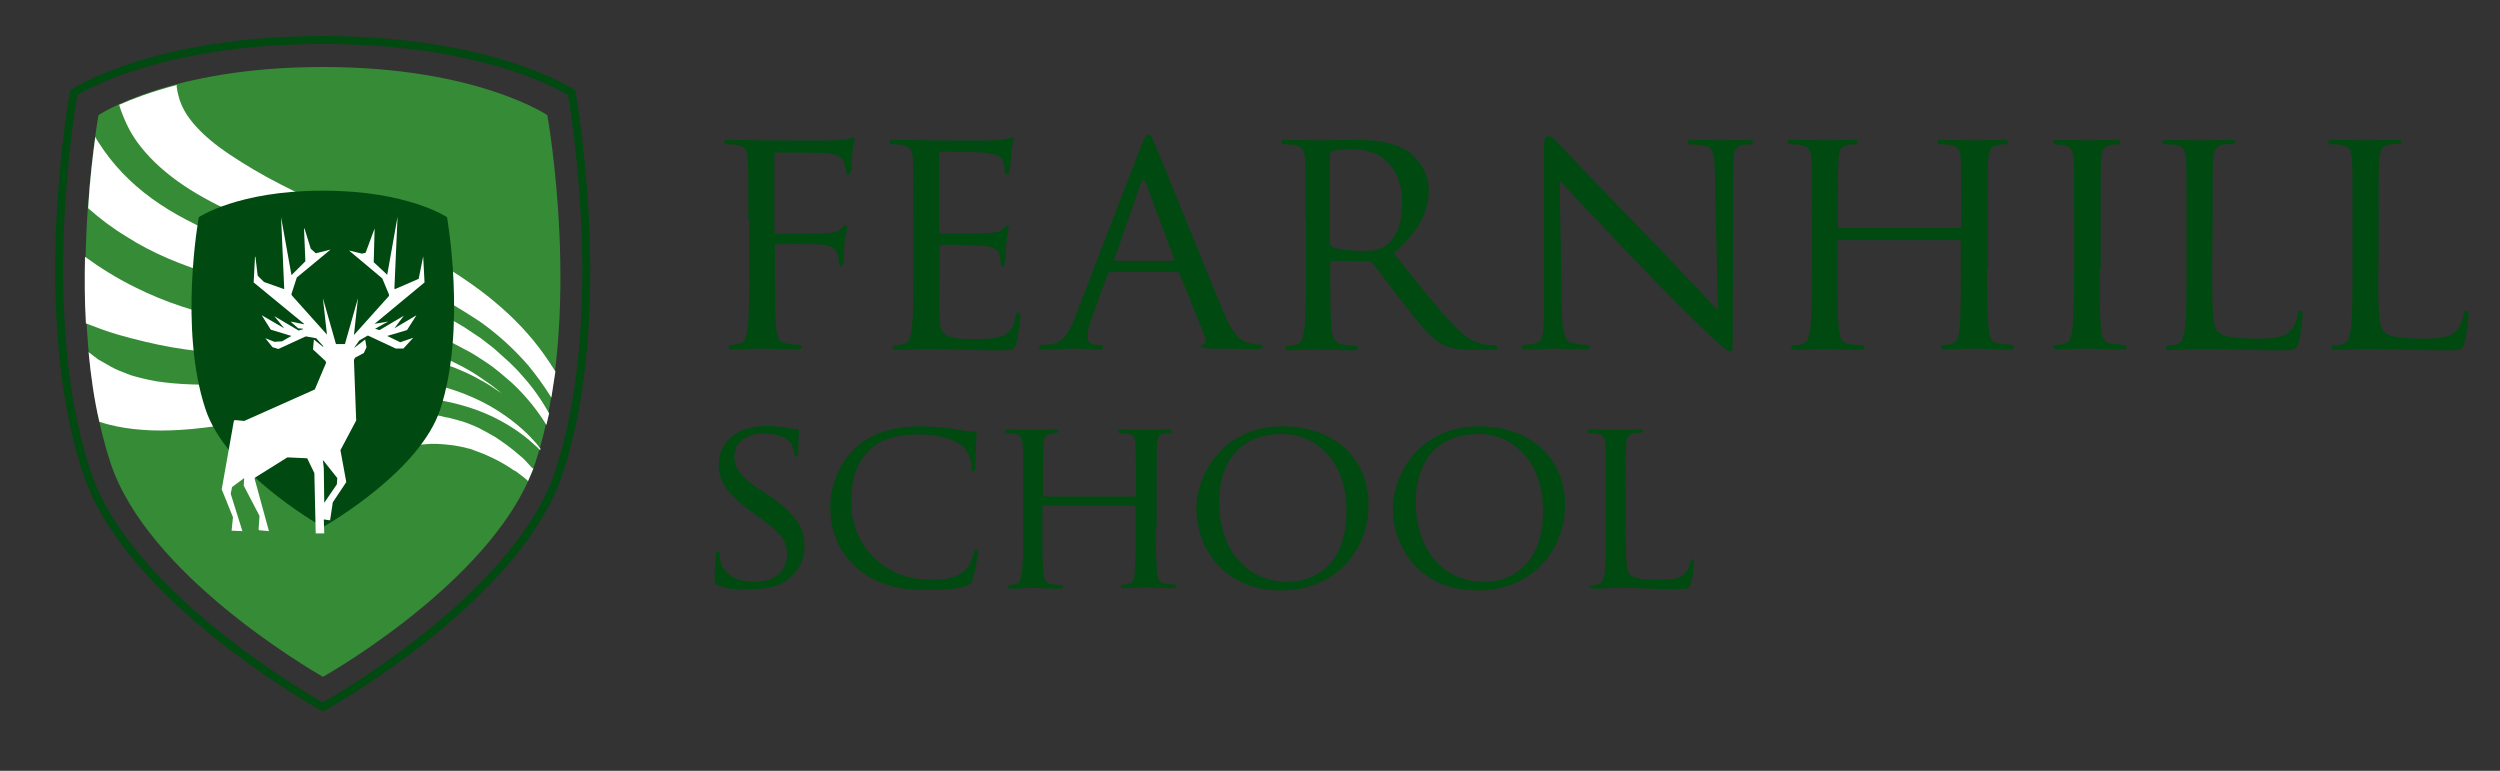<?xml version="1.0" encoding="utf-8"?>
<!-- Generator: Adobe Illustrator 24.3.0, SVG Export Plug-In . SVG Version: 6.00 Build 0)  -->
<svg version="1.1" id="Layer_1" xmlns="http://www.w3.org/2000/svg" xmlns:xlink="http://www.w3.org/1999/xlink" x="0px" y="0px"
	 viewBox="0 0 555.9 171.4" style="enable-background:new 0 0 555.9 171.4;" xml:space="preserve">
<rect x="0" y="0" width="555.9" height="171.4" fill="#333333" stroke="none"/>
<style type="text/css">
	.st0{fill:#004910;}
	.st1{fill:none;stroke:#004910;stroke-width:1.769;stroke-miterlimit:10;}
	.st2{fill:#368B36;}
	.st3{fill:#FFFFFF;}
</style>
<g>
	<g>
		<path class="st0" d="M166.4,48.9c0-9.6,0-11.3-0.1-13.3c-0.1-2.1-0.5-3.1-2.6-3.4c-0.5-0.1-1.6-0.1-2.2-0.1
			c-0.2,0-0.5-0.3-0.5-0.5c0-0.4,0.3-0.5,1-0.5c2.9,0,6.9,0.1,7.3,0.1c1.2,0,15.1,0.1,16.5,0c1.2-0.1,2.3-0.1,2.9-0.3
			c0.4-0.1,0.7-0.4,0.9-0.4c0.3,0,0.4,0.3,0.4,0.6c0,0.4-0.3,1.2-0.5,2.9c-0.1,0.6-0.1,3.3-0.3,4.1c-0.1,0.3-0.3,0.7-0.6,0.7
			s-0.5-0.3-0.5-0.7c0-0.5-0.2-1.5-0.6-2.3s-1.9-1.8-4.4-1.8l-10.4-0.1c-0.4,0-0.5,0.1-0.5,0.7v16.8c0,0.4,0,0.6,0.4,0.6l8.7-0.1
			c1.1,0,2,0,2.9-0.1c1.5-0.1,2.4-0.4,3-1.1c0.3-0.4,0.6-0.7,0.8-0.7c0.3,0,0.4,0.2,0.4,0.5c0,0.4-0.4,1.4-0.6,3.4
			c-0.1,1.2-0.2,3.7-0.2,4.1c0,0.6-0.1,1.2-0.6,1.2c-0.4,0-0.4-0.3-0.4-0.6c-0.1-0.7-0.1-1.5-0.4-2.2c-0.3-0.9-1.3-1.7-3.3-2
			c-1.6-0.2-9.1-0.1-10.2-0.1c-0.4,0-0.4,0.1-0.4,0.6v4.9c0,6.1,0,11,0.3,13.3c0.2,1.8,0.6,3,2.3,3.3c0.9,0.1,2.3,0.3,2.9,0.3
			c0.4,0,0.5,0.3,0.5,0.5c0,0.3-0.3,0.5-1,0.5c-3.6,0-7.7-0.2-8-0.2c-0.4,0-4.4,0.2-6.3,0.2c-0.7,0-1-0.1-1-0.5
			c0-0.2,0.1-0.5,0.5-0.5c0.6,0,1.4-0.2,2-0.3c1.2-0.2,1.4-1.5,1.7-3.3c0.4-2.5,0.4-7.4,0.4-13.3V48.9H166.4z"/>
		<path class="st0" d="M203.1,48.9c0-9.6,0-11.3-0.1-13.3c-0.1-2.1-0.5-3.1-2.6-3.4c-0.5-0.1-1.6-0.1-2.2-0.1
			c-0.2,0-0.5-0.3-0.5-0.5c0-0.4,0.3-0.5,1-0.5c2.9,0,7,0.1,7.4,0.1s13.8,0.1,15.2,0c1.2-0.1,2.4-0.3,2.9-0.4
			c0.3-0.1,0.6-0.3,0.9-0.3c0.2,0,0.3,0.3,0.3,0.6c0,0.4-0.4,1.2-0.5,2.9c-0.1,0.6-0.2,3.3-0.4,4.1c-0.1,0.3-0.3,0.7-0.6,0.7
			c-0.4,0-0.5-0.3-0.5-0.8c0-0.4-0.1-1.5-0.4-2.2c-0.4-1-1.1-1.5-4.6-1.9c-1.1-0.1-8.5-0.2-9.2-0.2c-0.3,0-0.4,0.2-0.4,0.7v16.8
			c0,0.4,0,0.7,0.4,0.7c0.8,0,9.2,0,10.7-0.1s2.5-0.2,3.1-0.9c0.4-0.4,0.7-0.8,0.9-0.8s0.4,0.1,0.4,0.5s-0.4,1.4-0.5,3.4
			c-0.1,1.2-0.3,3.6-0.3,4c0,0.5-0.1,1.2-0.6,1.2c-0.3,0-0.4-0.2-0.4-0.6c0-0.6,0-1.2-0.3-2c-0.2-0.9-0.8-1.6-3.3-1.9
			c-1.7-0.2-8.6-0.3-9.6-0.3c-0.4,0-0.4,0.2-0.4,0.4V60c0,2.1-0.1,9.3,0,10.5c0.1,4.1,1.3,4.9,7.6,4.9c1.7,0,4.7,0,6.4-0.7
			s2.5-1.8,2.9-4.3c0.1-0.7,0.3-0.9,0.7-0.9s0.4,0.5,0.4,0.9s-0.5,4.6-0.9,5.9c-0.4,1.6-1.1,1.6-3.6,1.6c-4.8,0-8.5-0.1-11.1-0.2
			c-2.7-0.1-4.4-0.1-5.3-0.1c-0.1,0-1.4,0-2.8,0.1c-1.2,0.1-2.7,0.1-3.7,0.1c-0.7,0-1-0.1-1-0.5c0-0.2,0.1-0.5,0.5-0.5
			c0.6,0,1.4-0.2,2-0.3c1.2-0.2,1.4-1.5,1.7-3.3c0.4-2.5,0.4-7.4,0.4-13.3L203.1,48.9L203.1,48.9z"/>
		<path class="st0" d="M253.8,32.3c0.8-2,1.1-2.4,1.5-2.4c0.7,0,0.9,0.9,1.5,2.2c1.2,2.6,11.4,28.1,15.3,37.4
			c2.3,5.5,4.1,6.3,5.4,6.7c0.9,0.3,1.9,0.4,2.5,0.4c0.4,0,0.8,0.1,0.8,0.5s-0.7,0.5-1.5,0.5c-0.9,0-5.7,0-10.1-0.1
			c-1.2-0.1-2.2-0.1-2.2-0.4s0.1-0.3,0.4-0.4c0.4-0.1,1-0.7,0.6-1.7l-5.7-14.1c-0.1-0.3-0.2-0.4-0.6-0.4H247c-0.3,0-0.5,0.1-0.7,0.5
			l-3.6,9.9c-0.6,1.5-0.9,3-0.9,4.1c0,1.2,1.1,1.7,2.2,1.7h0.6c0.5,0,0.7,0.2,0.7,0.5c0,0.4-0.4,0.5-0.9,0.5c-1.5,0-5-0.2-5.7-0.2
			s-3.8,0.2-6.5,0.2c-0.8,0-1.2-0.1-1.2-0.5c0-0.3,0.3-0.5,0.6-0.5c0.4,0,1.4-0.1,1.9-0.1c2.9-0.4,4.1-2.5,5.4-5.7L253.8,32.3z
			 M260.9,58c0.3,0,0.3-0.1,0.2-0.4l-6.3-16.9c-0.4-0.9-0.7-0.9-1.1,0l-5.9,16.9c-0.1,0.3,0,0.4,0.2,0.4H260.9z"/>
		<path class="st0" d="M290.3,48.9c0-9.6,0-11.3-0.1-13.3c-0.1-2.1-0.5-3.1-2.6-3.4c-0.5-0.1-1.6-0.1-2.2-0.1
			c-0.2,0-0.5-0.3-0.5-0.5c0-0.4,0.3-0.5,1-0.5c2.9,0,7.2,0.1,7.5,0.1c0.7,0,6-0.1,8-0.1c4.1,0,8.6,0.4,11.9,2.7
			c1.6,1.2,4.4,4.1,4.4,8.4c0,4.6-1.9,9-7.8,14.1c5.2,6.5,9.6,12.1,13.3,16c3.4,3.5,5.5,4.1,7.1,4.3c1.2,0.2,1.9,0.2,2.2,0.2
			s0.6,0.3,0.6,0.5c0,0.4-0.4,0.5-1.5,0.5h-4c-3.6,0-5.2-0.4-6.8-1.2c-2.8-1.5-5.1-4.4-8.7-9.1c-2.7-3.3-5.5-7.3-6.9-9
			c-0.3-0.3-0.4-0.4-0.9-0.4l-8.1-0.1c-0.3,0-0.4,0.1-0.4,0.5V60c0,5.9,0,10.7,0.3,13.3c0.2,1.8,0.6,3,2.5,3.3
			c0.9,0.1,2.2,0.3,2.8,0.3c0.4,0,0.5,0.3,0.5,0.5c0,0.3-0.3,0.5-1,0.5c-3.5,0-7.5-0.2-7.8-0.2c-0.1,0-4.4,0.2-6.3,0.2
			c-0.7,0-1-0.1-1-0.5c0-0.2,0.1-0.5,0.5-0.5c0.6,0,1.4-0.1,2-0.3c1.2-0.3,1.4-1.5,1.7-3.3c0.4-2.5,0.4-7.4,0.4-13.3V48.9H290.3z
			 M295.8,54.1c0,0.4,0.1,0.6,0.4,0.8c0.9,0.5,4.2,0.9,7,0.9c1.5,0,3.3-0.1,4.8-1.1c2.2-1.5,3.8-4.7,3.8-9.4c0-7.7-4.2-12.1-11-12.1
			c-1.9,0-3.9,0.2-4.6,0.4c-0.3,0.1-0.5,0.4-0.5,0.7v19.8H295.8z"/>
		<path class="st0" d="M347.3,69.3c0.1,5.1,0.7,6.6,2.5,7c1.2,0.3,2.6,0.4,3.2,0.4c0.3,0,0.5,0.2,0.5,0.5c0,0.4-0.4,0.5-1.2,0.5
			c-3.6,0-6.2-0.2-6.7-0.2s-3.3,0.2-6.2,0.2c-0.7,0-1-0.1-1-0.5c0-0.3,0.2-0.5,0.5-0.5c0.5,0,1.7-0.1,2.6-0.4
			c1.6-0.4,1.8-2.1,1.8-7.7V33.3c0-2.5,0.4-3.1,0.9-3.1c0.7,0,1.8,1.2,2.5,1.9c1,1,10.3,10.9,20.2,21C373.2,59.6,380,67,382,69
			l-0.7-30.9c-0.1-4-0.4-5.4-2.4-5.7c-1.2-0.2-2.6-0.3-3.1-0.3c-0.4,0-0.5-0.4-0.5-0.6c0-0.4,0.5-0.4,1.2-0.4c2.9,0,5.9,0.1,6.7,0.1
			s2.8-0.1,5.4-0.1c0.7,0,1.2,0.1,1.2,0.4c0,0.2-0.3,0.6-0.7,0.6c-0.3,0-0.8,0-1.5,0.1c-2.1,0.4-2.2,1.7-2.2,5.4l-0.1,36.1
			c0,4.1-0.1,4.4-0.5,4.4c-0.7,0-1.3-0.5-4.9-3.8c-0.7-0.6-9.9-9.6-16.6-16.7c-7.4-7.8-14.6-15.3-16.5-17.5L347.3,69.3z"/>
		<path class="st0" d="M441.8,59.8c0,5.9,0.1,10.8,0.4,13.3c0.2,1.8,0.4,3,2.3,3.3c0.9,0.1,2.3,0.3,2.8,0.3c0.4,0,0.6,0.3,0.6,0.5
			c0,0.3-0.4,0.5-1.1,0.5c-3.5,0-7.5-0.2-7.9-0.2c-0.3,0-4.4,0.2-6.3,0.2c-0.7,0-1-0.1-1-0.5c0-0.2,0.1-0.5,0.5-0.5
			c0.6,0,1.3-0.1,1.9-0.3c1.3-0.3,1.5-1.5,1.7-3.3c0.3-2.5,0.3-7.2,0.3-13.1v-6.2c0-0.3-0.1-0.4-0.4-0.4H409c-0.2,0-0.4,0.1-0.4,0.4
			V60c0,5.9,0,10.7,0.3,13.2c0.2,1.8,0.4,3,2.3,3.3c0.9,0.1,2.3,0.3,2.9,0.3c0.4,0,0.5,0.3,0.5,0.5c0,0.3-0.3,0.5-1,0.5
			c-3.6,0-7.6-0.2-7.9-0.2c-0.4,0-4.4,0.2-6.4,0.2c-0.7,0-1-0.1-1-0.5c0-0.2,0.1-0.5,0.5-0.5c0.6,0,1.4-0.1,2-0.3
			c1.2-0.3,1.4-1.5,1.7-3.3c0.4-2.5,0.4-7.4,0.4-13.3v-11c0-9.6,0-11.3-0.1-13.3c-0.1-2.1-0.5-3.1-2.6-3.4c-0.5-0.1-1.6-0.1-2.2-0.1
			c-0.2,0-0.5-0.3-0.5-0.5c0-0.4,0.3-0.5,1-0.5c2.9,0,7,0.1,7.3,0.1s4.4-0.1,6.3-0.1c0.7,0,1,0.1,1,0.5c0,0.2-0.3,0.5-0.5,0.5
			c-0.4,0-0.9,0-1.6,0.1c-1.7,0.4-2.1,1.2-2.2,3.4c-0.1,2-0.1,3.8-0.1,13.4v1.3c0,0.4,0.1,0.4,0.4,0.4h26.6c0.2,0,0.4,0,0.4-0.4V49
			c0-9.6-0.1-11.5-0.1-13.4c-0.1-2.1-0.4-3.1-2.5-3.4c-0.5-0.1-1.6-0.1-2.2-0.1c-0.3,0-0.5-0.3-0.5-0.5c0-0.4,0.3-0.5,1-0.5
			c2.8,0,7,0.1,7.3,0.1c0.4,0,4.4-0.1,6.3-0.1c0.7,0,1.1,0.1,1.1,0.5c0,0.2-0.3,0.5-0.6,0.5c-0.4,0-0.8,0-1.6,0.1
			c-1.7,0.4-2,1.2-2.2,3.4c-0.1,2-0.1,3.7-0.1,13.3v10.9H441.8z"/>
		<path class="st0" d="M466.9,59.8c0,5.9,0,10.8,0.3,13.3c0.2,1.8,0.4,3,2.3,3.3c0.9,0.1,2.3,0.3,2.9,0.3c0.4,0,0.5,0.3,0.5,0.5
			c0,0.3-0.3,0.5-1,0.5c-3.6,0-7.7-0.2-8-0.2c-0.4,0-4.4,0.2-6.3,0.2c-0.7,0-1-0.1-1-0.5c0-0.2,0.1-0.5,0.5-0.5c0.6,0,1.4-0.1,2-0.3
			c1.2-0.3,1.5-1.5,1.7-3.3c0.3-2.5,0.4-7.4,0.4-13.3V48.9c0-9.6,0-11.3-0.1-13.3c-0.1-2.1-0.7-3-2-3.3c-0.7-0.1-1.5-0.2-2-0.2
			c-0.3,0-0.5-0.3-0.5-0.5c0-0.4,0.3-0.5,1-0.5c2.1,0,6.1,0.1,6.5,0.1c0.3,0,4.4-0.1,6.4-0.1c0.7,0,1,0.1,1,0.5
			c0,0.2-0.3,0.5-0.5,0.5c-0.4,0-0.9,0-1.6,0.1c-1.7,0.4-2.1,1.2-2.2,3.4c-0.1,2-0.1,3.7-0.1,13.3v10.9H466.9z"/>
		<path class="st0" d="M491.9,59.9c0,9.1,0.1,12.8,1.3,13.9c1,1,3.5,1.5,8.5,1.5c3.3,0,6.2-0.1,7.7-1.9c0.8-0.9,1.3-2.2,1.5-3.5
			c0.1-0.4,0.3-0.8,0.7-0.8c0.3,0,0.4,0.3,0.4,0.9c0,0.7-0.4,4.4-0.9,6.2c-0.4,1.5-0.7,1.7-4.1,1.7c-4.6,0-8.1-0.1-11.1-0.2
			c-2.9-0.1-5.1-0.1-7-0.1c-0.3,0-1.4,0-2.6,0.1c-1.3,0.1-2.7,0.1-3.7,0.1c-0.7,0-1-0.1-1-0.5c0-0.2,0.1-0.5,0.5-0.5
			c0.6,0,1.4-0.1,2-0.3c1.2-0.3,1.4-1.5,1.7-3.3c0.4-2.5,0.4-7.4,0.4-13.3v-11c0-9.6,0-11.3-0.1-13.3c-0.1-2.1-0.5-3.1-2.6-3.4
			c-0.5-0.1-1.6-0.1-2.2-0.1c-0.2,0-0.5-0.3-0.5-0.5c0-0.4,0.3-0.5,1-0.5c2.9,0,6.9,0.1,7.3,0.1c0.3,0,5.1-0.1,7-0.1
			c0.7,0,1,0.1,1,0.5c0,0.2-0.3,0.4-0.5,0.4c-0.4,0-1.4,0.1-2.1,0.1c-1.9,0.4-2.2,1.3-2.4,3.5c-0.1,2-0.1,3.7-0.1,13.3L491.9,59.9
			L491.9,59.9z"/>
		<path class="st0" d="M528.8,59.9c0,9.1,0.1,12.8,1.3,13.9c1,1,3.5,1.5,8.5,1.5c3.3,0,6.2-0.1,7.7-1.9c0.8-0.9,1.3-2.2,1.5-3.5
			c0.1-0.4,0.3-0.8,0.7-0.8c0.3,0,0.4,0.3,0.4,0.9c0,0.7-0.4,4.4-0.9,6.2c-0.4,1.5-0.7,1.7-4.1,1.7c-4.6,0-8.1-0.1-11.1-0.2
			c-2.9-0.1-5.1-0.1-7-0.1c-0.3,0-1.4,0-2.6,0.1c-1.3,0.1-2.7,0.1-3.7,0.1c-0.7,0-1-0.1-1-0.5c0-0.2,0.1-0.5,0.5-0.5
			c0.6,0,1.4-0.1,2-0.3c1.2-0.3,1.4-1.5,1.7-3.3c0.4-2.5,0.4-7.4,0.4-13.3v-11c0-9.6,0-11.3-0.1-13.3c-0.1-2.1-0.5-3.1-2.6-3.4
			c-0.5-0.1-1.6-0.1-2.2-0.1c-0.2,0-0.5-0.3-0.5-0.5c0-0.4,0.3-0.5,1-0.5c2.9,0,6.9,0.1,7.3,0.1c0.3,0,5.1-0.1,7-0.1
			c0.7,0,1,0.1,1,0.5c0,0.2-0.3,0.4-0.5,0.4c-0.4,0-1.4,0.1-2.1,0.1c-1.9,0.4-2.2,1.3-2.4,3.5c-0.1,2-0.1,3.7-0.1,13.3v11H528.8z"/>
	</g>
	<g>
		<path class="st0" d="M159.6,130.1c-0.7-0.3-0.7-0.5-0.7-1.8c0-2.3,0.2-4.2,0.3-4.9c0-0.5,0.1-0.8,0.4-0.8c0.3,0,0.4,0.2,0.4,0.5
			c0,0.4,0,1,0.2,1.7c0.8,3.4,4.4,4.6,7.6,4.6c4.8,0,7.2-2.7,7.2-6.2c0-3.3-1.8-4.9-6.1-8.1l-2.2-1.6c-5.2-3.9-6.9-6.7-6.9-10
			c0-5.5,4.3-8.8,10.7-8.8c1.9,0,3.8,0.3,5,0.5c0.9,0.2,1.3,0.2,1.7,0.2s0.5,0.1,0.5,0.3c0,0.2-0.2,1.8-0.2,4.9c0,0.7-0.1,1-0.4,1
			c-0.3,0-0.4-0.2-0.4-0.6c-0.1-0.5-0.4-1.8-0.7-2.3s-1.9-2.3-6.3-2.3c-3.5,0-6.4,1.8-6.4,5c0,3,1.5,4.7,6.3,7.9l1.4,0.9
			c5.9,4,7.9,7.2,7.9,11.2c0,2.7-1,5.7-4.5,8c-2,1.3-5,1.6-7.7,1.6C164.3,131.3,161.5,131,159.6,130.1z"/>
		<path class="st0" d="M190.5,126.3c-4.7-4.1-5.9-9.4-5.9-13.8c0-3.1,1.2-8.6,5.4-12.7c2.9-2.8,7.3-5,14.7-5c1.9,0,4.7,0.2,7,0.5
			c1.8,0.3,3.3,0.7,4.9,0.7c0.5,0,0.6,0.2,0.6,0.5c0,0.4-0.1,0.9-0.2,2.6c-0.1,1.5-0.1,4.1-0.1,4.8c-0.1,0.7-0.3,1-0.5,1
			c-0.3,0-0.4-0.3-0.4-1c0-1.8-0.8-3.7-2-4.7c-1.7-1.4-5.2-2.6-9.5-2.6c-6.2,0-9.2,1.6-10.9,3.2c-3.6,3.3-4.3,7.5-4.3,12.2
			c0,8.9,7.1,16.9,17.4,16.9c3.6,0,6-0.3,8-2.2c1-1,1.7-3,1.9-3.9c0.1-0.5,0.2-0.7,0.5-0.7c0.2,0,0.4,0.3,0.4,0.7
			c0,0.3-0.7,4.4-1.2,6c-0.3,0.9-0.4,1-1.2,1.4c-2,0.8-5.6,1-8.7,1C199.2,131.3,194.3,129.6,190.5,126.3z"/>
		<path class="st0" d="M257,117.2c0,4.5,0.1,8.2,0.3,10.1c0.2,1.4,0.3,2.2,1.8,2.5c0.7,0.1,1.8,0.2,2.1,0.2c0.3,0,0.4,0.2,0.4,0.4
			s-0.3,0.4-0.8,0.4c-2.6,0-5.7-0.2-6-0.2c-0.2,0-3.3,0.2-4.8,0.2c-0.5,0-0.8-0.1-0.8-0.4c0-0.2,0.1-0.4,0.4-0.4
			c0.4,0,1-0.1,1.4-0.2c1-0.2,1.2-1.2,1.3-2.5c0.2-1.9,0.2-5.4,0.2-9.9v-4.7c0-0.2-0.1-0.3-0.3-0.3h-20.1c-0.2,0-0.3,0.1-0.3,0.3
			v4.7c0,4.5,0,8.1,0.2,10c0.2,1.4,0.3,2.2,1.8,2.5c0.7,0.1,1.8,0.2,2.2,0.2c0.3,0,0.4,0.2,0.4,0.4s-0.2,0.4-0.8,0.4
			c-2.7,0-5.8-0.2-6-0.2c-0.3,0-3.3,0.2-4.8,0.2c-0.5,0-0.8-0.1-0.8-0.4c0-0.2,0.1-0.4,0.4-0.4c0.4,0,1-0.1,1.5-0.2
			c0.9-0.2,1-1.1,1.3-2.5c0.3-1.9,0.3-5.6,0.3-10.1V109c0-7.2,0-8.6-0.1-10c-0.1-1.6-0.4-2.4-2-2.6c-0.4-0.1-1.2-0.1-1.6-0.1
			c-0.2,0-0.4-0.2-0.4-0.4c0-0.3,0.2-0.4,0.8-0.4c2.2,0,5.3,0.1,5.5,0.1s3.3-0.1,4.8-0.1c0.5,0,0.8,0.1,0.8,0.4
			c0,0.2-0.2,0.4-0.4,0.4c-0.3,0-0.7,0-1.2,0.1c-1.3,0.3-1.6,0.9-1.7,2.6c-0.1,1.5-0.1,2.9-0.1,10.1v1c0,0.3,0.1,0.3,0.3,0.3h20.1
			c0.2,0,0.3,0,0.3-0.3v-1c0-7.2-0.1-8.7-0.1-10.1c-0.1-1.6-0.3-2.4-1.9-2.6c-0.4-0.1-1.2-0.1-1.6-0.1c-0.2,0-0.4-0.2-0.4-0.4
			c0-0.3,0.2-0.4,0.8-0.4c2.1,0,5.3,0.1,5.5,0.1c0.3,0,3.3-0.1,4.8-0.1c0.5,0,0.8,0.1,0.8,0.4c0,0.2-0.2,0.4-0.4,0.4
			c-0.3,0-0.6,0-1.2,0.1c-1.3,0.3-1.5,0.9-1.6,2.6c-0.1,1.5-0.1,2.8-0.1,10v8.2H257z"/>
		<path class="st0" d="M285.2,94.8c10.9,0,19.1,6.6,19.1,17.5c0,10.4-7.7,19-19.4,19c-13.2,0-18.9-9.9-18.9-18.3
			C266.1,105.5,271.9,94.8,285.2,94.8z M286.3,129.4c4.3,0,13.1-2.3,13.1-15.8c0-11.2-6.8-17.1-14.4-17.1c-8.1,0-13.9,5-13.9,15.2
			C271.1,122.6,277.6,129.4,286.3,129.4z"/>
		<path class="st0" d="M328.9,94.8c10.9,0,19.1,6.6,19.1,17.5c0,10.4-7.7,19-19.4,19c-13.2,0-18.9-9.9-18.9-18.3
			C309.8,105.5,315.6,94.8,328.9,94.8z M330,129.4c4.3,0,13.1-2.3,13.1-15.8c0-11.2-6.8-17.1-14.4-17.1c-8.1,0-13.9,5-13.9,15.2
			C314.8,122.6,321.3,129.4,330,129.4z"/>
		<path class="st0" d="M361.5,117.3c0,6.9,0.1,9.7,1,10.5c0.8,0.8,2.6,1.1,6.4,1.1c2.5,0,4.7-0.1,5.8-1.4c0.6-0.7,1-1.7,1.2-2.6
			c0.1-0.3,0.2-0.6,0.5-0.6c0.2,0,0.3,0.2,0.3,0.7s-0.3,3.3-0.7,4.7c-0.3,1.1-0.5,1.3-3.1,1.3c-3.5,0-6.1-0.1-8.4-0.2
			c-2.2-0.1-3.8-0.1-5.3-0.1c-0.2,0-1,0-2,0.1s-2,0.1-2.8,0.1c-0.5,0-0.8-0.1-0.8-0.4c0-0.2,0.1-0.4,0.4-0.4c0.4,0,1-0.1,1.5-0.2
			c0.9-0.2,1-1.1,1.3-2.5c0.3-1.9,0.3-5.6,0.3-10.1V109c0-7.2,0-8.6-0.1-10c-0.1-1.6-0.4-2.4-2-2.6c-0.4-0.1-1.2-0.1-1.6-0.1
			c-0.2,0-0.4-0.2-0.4-0.4c0-0.3,0.2-0.4,0.8-0.4c2.2,0,5.2,0.1,5.5,0.1c0.2,0,3.8-0.1,5.3-0.1c0.5,0,0.8,0.1,0.8,0.4
			c0,0.2-0.2,0.3-0.4,0.3c-0.3,0-1,0.1-1.6,0.1c-1.4,0.3-1.7,1-1.8,2.6c-0.1,1.5-0.1,2.8-0.1,10L361.5,117.3L361.5,117.3z"/>
	</g>
	<path class="st1" d="M127.1,20.6c0,0-17.6-11.7-55.2-11.7h-0.1h-0.1C34,8.9,16.4,20.6,16.4,20.6s-9,49.1,3,84.7
		c9.1,27,48.6,49.8,52.4,51.9c3.8-2.1,43.3-25,52.4-51.9C136.1,69.7,127.1,20.6,127.1,20.6z"/>
	<path class="st2" d="M121.7,25.6c0,0-15.8-10.7-49.8-10.7h-0.1h-0.1c-34,0-49.8,10.7-49.8,10.7s-8.1,44.8,2.7,77.4
		c8.2,24.7,43.8,45.5,47.2,47.5c3.4-1.9,39-22.8,47.2-47.5C129.8,70.4,121.7,25.6,121.7,25.6"/>
	<path class="st3" d="M27.5,26.1c0.7,1.7,1.6,3.5,2.8,5.2c2.4,3.4,5.6,6.4,9.2,9c3.6,2.6,7.7,4.8,12,6.8s8.8,3.8,13.5,5.6
		c9.3,3.6,19.2,6.9,28.5,11.3c2.3,1.1,4.6,2.3,6.8,3.5c2.2,1.3,4.3,2.6,6.4,4c4.1,2.9,7.7,6.2,10.8,9.8c1.9,2.3,3.6,4.7,5.1,7.1
		c0.3-1.9,0.6-3.9,0.9-5.8c-0.8-1.3-1.7-2.6-2.6-3.9c-3-4.2-6.7-8.1-10.8-11.5c-2-1.7-4.3-3.4-6.5-4.9c-2.3-1.6-4.6-3-6.9-4.3
		c-9.4-5.4-19.2-9.6-28-13.9c-4.4-2.1-8.6-4.2-12.3-6.4s-7.1-4.4-9.7-6.6c-2.6-2.2-4.6-4.5-5.7-6.5c-1.1-2-1.5-3.8-1.7-5.2
		c0-0.2,0-0.3,0-0.5c-5.7,1.5-9.9,3.1-12.8,4.4C26.7,24.1,27.1,25.1,27.5,26.1"/>
	<path class="st3" d="M117.9,103.6c-0.4-0.4-0.7-0.8-1.1-1.2c-0.4-0.4-0.8-0.8-1.2-1.1c-1.7-1.5-3.6-2.9-5.6-4.2l-0.4-0.2l-0.1-0.1
		l-0.2-0.1l-0.2-0.1l-0.7-0.4c-0.5-0.3-1-0.5-1.5-0.8c-0.2-0.1-0.5-0.3-0.8-0.4l-0.9-0.4l-1.8-0.7c-1.2-0.4-2.4-0.7-3.6-1
		c-0.6-0.1-1.2-0.2-1.8-0.4c-0.6-0.1-1.2-0.2-1.8-0.3c-1.2-0.1-2.5-0.3-3.7-0.3c-0.6,0-1.2,0-1.8,0c-0.6,0-1.2,0.1-1.8,0.1
		c-0.6,0-1.2,0.1-1.8,0.1c-0.6,0.1-1.2,0.2-1.7,0.2c-1.1,0.1-2.2,0.4-3.3,0.7c-2.1,0.5-4.1,1.2-5.9,1.9c-0.9,0.4-1.7,0.8-2.6,1.2
		c-0.8,0.4-1.6,0.9-2.3,1.3c-0.2,0.1-0.4,0.2-0.5,0.3c-0.2,0.1-0.3,0.2-0.5,0.3c-0.3,0.2-0.6,0.5-0.9,0.7s-0.6,0.4-0.9,0.6
		s-0.5,0.4-0.8,0.7c-0.5,0.4-0.9,0.8-1.3,1.1c-0.4,0.4-0.7,0.7-0.9,1c-0.5,0.5-0.7,0.8-0.7,0.8c-2.1,2.3-1.8,5.9,0.5,8
		c2.3,2.1,5.9,1.8,8-0.5c0.2-0.2,0.3-0.4,0.5-0.6l0.2-0.4c0,0,0.1-0.2,0.3-0.4c0.1-0.2,0.2-0.3,0.3-0.6c0.2-0.2,0.4-0.5,0.6-0.8
		c0.1-0.1,0.2-0.3,0.4-0.5c0.1-0.2,0.3-0.3,0.5-0.5s0.3-0.3,0.5-0.5c0.1-0.1,0.2-0.2,0.3-0.3c0.1-0.1,0.2-0.2,0.3-0.3
		c0.5-0.3,0.9-0.8,1.4-1.1c0.5-0.4,1.1-0.8,1.7-1.2c0.6-0.4,1.3-0.8,2-1.1c0.4-0.2,0.7-0.4,1.1-0.5c0.2-0.1,0.4-0.2,0.6-0.3
		c0.2-0.1,0.4-0.2,0.6-0.2c0.8-0.3,1.6-0.7,2.5-0.9c0.4-0.1,0.9-0.3,1.3-0.4s0.9-0.2,1.4-0.3c0.5-0.1,0.9-0.2,1.4-0.3
		c0.5-0.1,1-0.1,1.5-0.2c1-0.2,2-0.2,3-0.3c0.5,0,1,0,1.5,0l1.5,0.1c1,0.1,2.1,0.2,3.1,0.4l1.5,0.3l0.7,0.2c0.2,0,0.5,0.1,0.8,0.2
		c0.5,0.2,1.1,0.4,1.6,0.6l0.8,0.3l0.2,0.1h0.1l0,0c0,0,0,0-0.1,0h0.1l0.4,0.2c1.9,0.8,3.8,1.8,5.5,2.9c0.4,0.3,0.8,0.6,1.3,0.8
		c0.4,0.3,0.8,0.6,1.2,0.9c0.4,0.3,0.8,0.6,1.1,0.9c0.1,0.1,0.3,0.2,0.4,0.4c0.4-0.9,0.8-1.9,1.2-2.8
		C118.3,104.1,118.1,103.8,117.9,103.6"/>
	<path class="st3" d="M19.7,78.3c0.5,5.2,1.2,10.4,2.4,15.5c1.2,0.4,2.4,0.7,3.8,1c2.4,0.5,5.1,0.8,7.9,0.9c5.7,0.2,12-0.5,18.4-1.6
		c6.5-1.1,13.2-2.6,19.8-3.9c3.3-0.6,6.6-1.2,9.9-1.6c3.2-0.4,6.5-0.5,9.6-0.3c6.2,0.3,11.9,1.7,16.6,3.7c4.6,2,8.1,4.5,10.3,6.5
		c0.7,0.6,1.2,1.1,1.7,1.6c0-0.1,0.1-0.2,0.1-0.3c-0.4-0.5-0.8-1.1-1.4-1.7c-2-2.3-5.3-5.2-9.8-7.8c-4.6-2.6-10.4-4.7-17-5.7
		c-3.3-0.5-6.7-0.8-10.2-0.8s-7,0.1-10.4,0.3c-6.9,0.4-13.7,1-20,1.3s-12,0.1-16.5-0.6c-2.3-0.4-4.3-0.9-5.9-1.4
		c-1.6-0.6-3.4-1.3-4.4-1.9s-2.3-1.3-2.8-1.6"/>
	<path class="st3" d="M38.1,77.2c4,0.7,8.2,1.2,12.3,1.3c1,0.1,2.1,0.1,3.1,0.1s2.1,0,3.1,0c0.5,0,1,0,1.5,0l1.5-0.1
		c1,0,2-0.1,3-0.1c3.9-0.2,7.7-0.4,11.4-0.5s7.2-0.1,10.5,0.2c3.3,0.3,6.5,0.8,9.3,1.4c2.8,0.7,5.4,1.5,7.6,2.4s4.1,1.8,5.6,2.7
		c1.5,0.8,2.7,1.6,3.4,2.1c0.8,0.5,1.2,0.8,1.2,0.8s-0.4-0.3-1.1-0.9s-1.8-1.4-3.3-2.4c-1.4-1-3.2-2.1-5.4-3.2
		c-2.2-1.1-4.7-2.3-7.5-3.3s-6-1.9-9.4-2.6s-7-1.2-10.8-1.6c-3.7-0.4-7.6-0.7-11.5-0.9l-1.5-0.1l-1.4-0.2l-1.5-0.2
		c-0.5-0.1-0.9-0.1-1.4-0.2c-0.9-0.1-1.9-0.3-2.8-0.4c-0.9-0.2-1.9-0.3-2.8-0.5c-7.5-1.5-14.7-3.9-20.9-7c-4.3-2.1-8.1-4.5-11.4-6.9
		c-0.1,4.7-0.1,9.7,0.2,14.8c2.3,0.9,4.7,1.8,7.1,2.5C30.1,75.5,34.1,76.5,38.1,77.2"/>
	<path class="st3" d="M47.1,61c6.5,2,13,3.5,19.4,4.9c6.3,1.4,12.5,2.8,18.3,4.5s11.4,3.6,16.3,6.1c1.2,0.6,2.4,1.3,3.6,1.9
		c1.1,0.7,2.3,1.4,3.3,2.1c1.1,0.7,2.1,1.5,3.1,2.3c0.9,0.8,1.9,1.6,2.8,2.4c3.2,3,5.7,6.2,7.6,9.3c0.2-0.9,0.4-1.7,0.6-2.6
		c-1.6-2.8-3.6-5.8-6.2-8.6c-0.8-1-1.8-1.9-2.7-2.8c-1-0.9-2-1.8-3-2.7c-1-0.9-2.2-1.7-3.3-2.6c-1.2-0.8-2.4-1.6-3.6-2.4
		c-5-3.1-10.6-5.5-16.5-7.8c-6.2-2-12.3-4-18.5-5.9S55.9,55.2,50,52.8c-5.9-2.4-11.5-5.2-16.3-8.7S25,36.5,22,31.8
		c-0.3-0.4-0.6-0.9-0.8-1.4c-0.5,3.7-1.2,9.2-1.6,15.9c2.6,2.3,5.5,4.5,8.5,6.3C34,56.4,40.6,59,47.1,61"/>
	<path class="st0" d="M99.4,48.3c0,0-8.7-5.9-27.5-5.9c0,0,0,0-0.1,0s0,0-0.1,0c-18.8,0-27.5,5.9-27.5,5.9S39.7,73,45.7,91
		c4.5,13.6,24.2,25.1,26.1,26.2c1.9-1.1,21.6-12.6,26.1-26.2C103.8,73,99.4,48.3,99.4,48.3"/>
	<path class="st3" d="M72,104.1l0.1,7.7l2.8-4.1l0.1-1.4l-3.1-3.9h-0.1L72,104.1z M72.1,118.6h-1.9l-0.3-13.4l-1.6-3.3l-4.4-0.2
		l-7.2,4.5l-0.1,0.2l3.2,11.7l-2.2-0.2l-0.1-0.2l0.2-3l-3.5-6.7l0.1-1.7l-2.7,2l-0.3,1.5l2.6,8.3l-2.4-0.1l0.3-3l-2.5-6.2L52,93.6
		l0.2-0.2l2.1,0.2l15.7-7l2.5-5.9l-0.1-0.4l-2.8-2.6l0.2-2.2l2,1.6l0.1-0.1l-1.6-1.8L68,74.8l-6.1,2.8l-1.3-0.4l-1.6-2l2,0.8
		l1.7-0.1l2.1-1.2l-4.6-1.4l-2-3.2l5,2.9L61,70.3l5.4,3.2l1-0.3v-0.1L66.3,73l-1.7-1.5l3,0.6V72l-11.2-9.2l0.3-5.7h0.1l0.5,4.2
		l1.4,1.4l4.5,1.6l-0.7-16l2.3,12.8h0.1l3-3l-0.3-7.3h0.1l1.4,4.5l1.1,1h0.1l3.2-0.8L66,61.7l-1.2,3.7l0.1,0.3l7.8,8.7l-0.9-8.1
		l2.9,10.2h2l2.9-10.2l-0.9,8.2l7.8-8.7v-0.3L85,61.9l-7.4-6.2l2.9,0.7l0.8-0.2l2-5.4l-0.2,7.5l3,2.8l2.3-12.9l-0.7,15.9l0.1,0.2
		l5.3-2.3l1-5l0.3,5.8L83.3,72l3-0.5l-2.9,1.6l1,0.3l5.4-3.2L87.7,73l4.9-2.9l-2.1,3.3l-4.4,1.3l2.9,1.4l2.9-1l-2.2,2.4H88l-6.2-2.9
		l-1.9,1.1l-1.2,1.7l0,0l2.5-1.9l0.3,1.7l-0.6,1.3l-1.9,1L78.7,80l0.5,13.5l-3.5,6.6l1.3,7.1l-3,4.5l-0.6,4l-1.4-0.2L72.1,118.6z"/>
	<polygon class="st0" points="71.7,158.3 72.7,157.5 72.2,156.3 71.7,156.2 	"/>
</g>
</svg>
